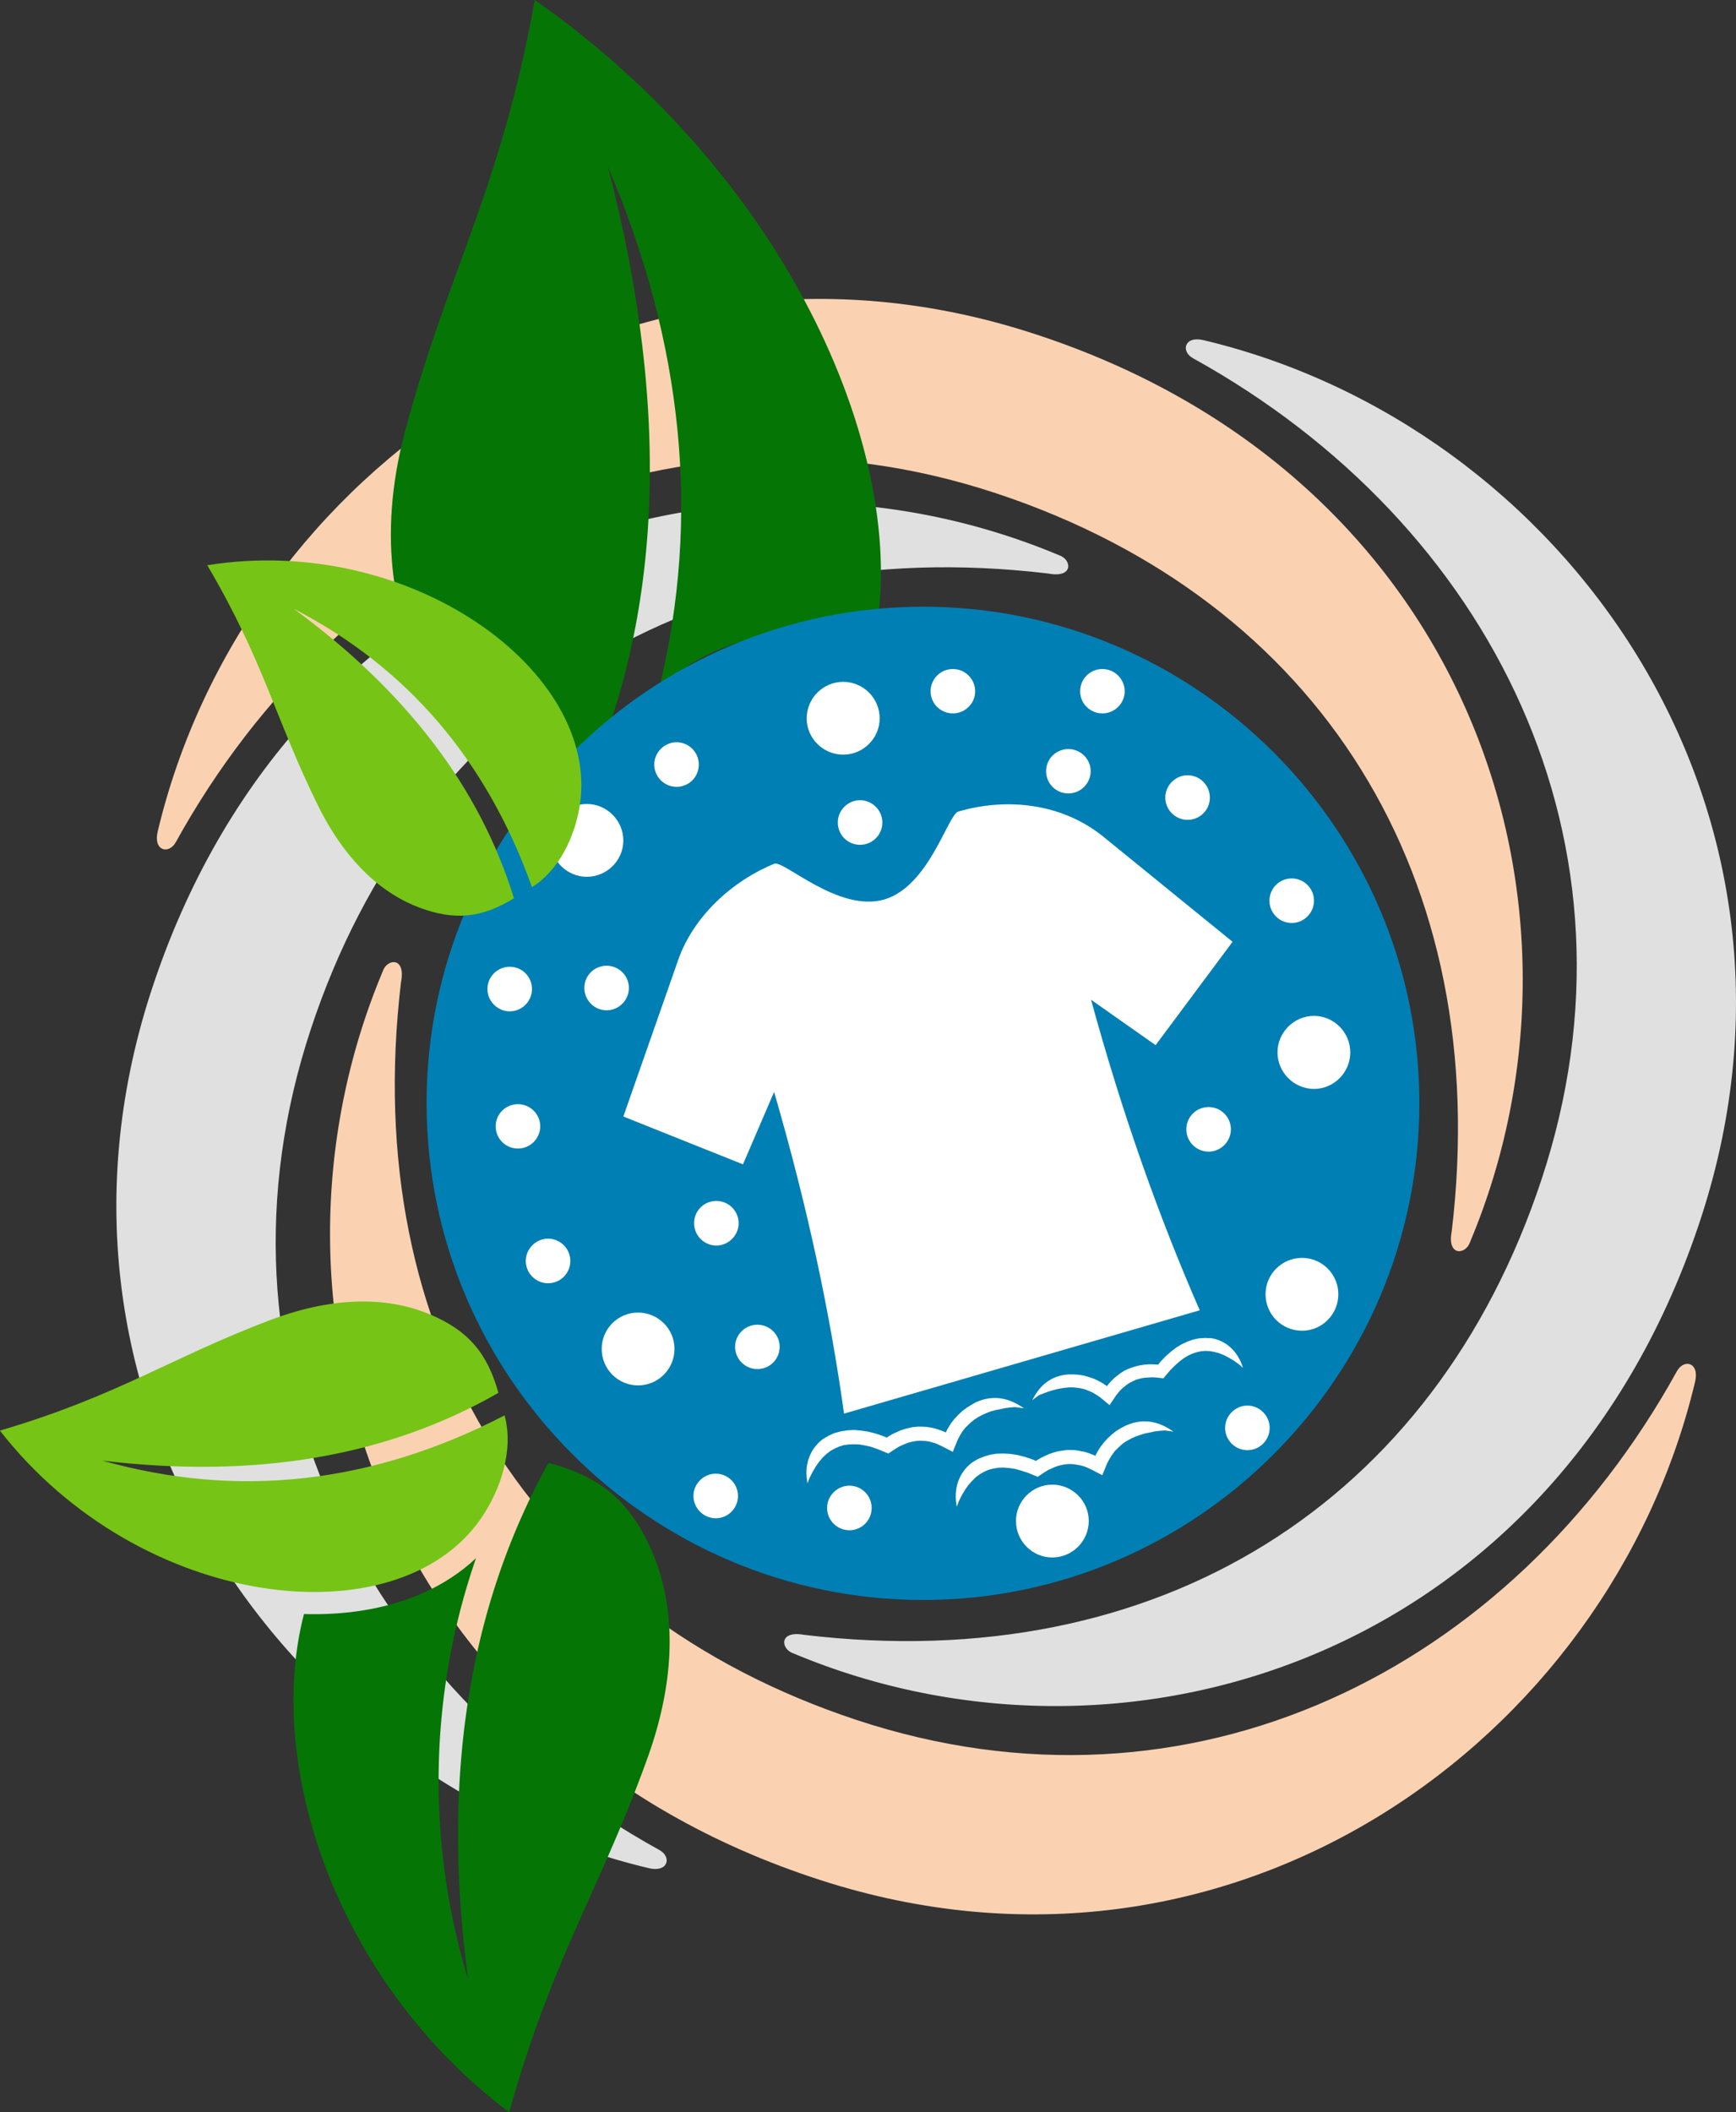 <?xml version="1.0" encoding="UTF-8" standalone="no"?>
<svg
   xmlns:dc="http://purl.org/dc/elements/1.1/"
   xmlns:cc="http://creativecommons.org/ns#"
   xmlns:rdf="http://www.w3.org/1999/02/22-rdf-syntax-ns#"
   xmlns:svg="http://www.w3.org/2000/svg"
   xmlns="http://www.w3.org/2000/svg"
   xmlns:sodipodi="http://sodipodi.sourceforge.net/DTD/sodipodi-0.dtd"
   xmlns:inkscape="http://www.inkscape.org/namespaces/inkscape"
   version="1.1"
   id="Layer_1"
   x="0px"
   y="0px"
   viewBox="0 0 606.087 737.066"
   xml:space="preserve"
   sodipodi:docname="AdobeStock_506472003 [Konvertiert].svg"
   width="606.087"
   height="737.066"
   inkscape:version="1.0.2 (e86c870879, 2021-01-15)"><rect x="0" y="0" width="606.087" height="737.066" fill="#333333" stroke="none"/><defs
   id="defs77">
	
	
	
	
</defs><sodipodi:namedview
   pagecolor="#ffffff"
   bordercolor="#666666"
   borderopacity="1"
   objecttolerance="10"
   gridtolerance="10"
   guidetolerance="10"
   inkscape:pageopacity="0"
   inkscape:pageshadow="2"
   inkscape:window-width="640"
   inkscape:window-height="480"
   id="namedview75"
   showgrid="false"
   inkscape:zoom="0.51543943"
   inkscape:cx="5.4967313"
   inkscape:cy="304.09149"
   inkscape:current-layer="Layer_1"
   fit-margin-top="0"
   fit-margin-left="0"
   fit-margin-right="0"
   fit-margin-bottom="0" />
<style
   type="text/css"
   id="style2">
	.st0{fill-rule:evenodd;clip-rule:evenodd;fill:#009FE3;}
	.st1{fill-rule:evenodd;clip-rule:evenodd;fill:#A1DAF8;}
	.st2{fill-rule:evenodd;clip-rule:evenodd;fill:#007FB4;}
	.st3{fill-rule:evenodd;clip-rule:evenodd;fill:#FFFFFF;}
</style>


<g
   id="g991"
   transform="translate(24.741,-39.085)"><path
     class="st0"
     d="M 30.31,329.28 C 60.19,203.64 192.45,108.96 335.8,155.4 c 153,49.46 201.82,200.02 152.71,317.09 -1.44,4.46 -8.14,5.18 -6.41,-3.74 C 496.86,345.05 435.95,248.65 323.2,211.28 206.49,172.61 94.46,228.34 36.64,332.96 c -2.44,4.39 -7.92,3.09 -6.33,-3.68 z"
     id="path4"
     style="fill:#fad2b2;fill-opacity:1" /><path
     class="st1"
     d="M 201.81,691.01 C 76.17,661.13 -18.51,528.87 27.86,385.52 77.4,232.52 227.88,183.7 344.95,232.81 c 4.54,1.44 5.26,8.14 -3.74,6.41 -123.7,-14.76 -220.1,46.15 -257.4,158.9 -38.66,116.71 17.06,228.74 121.68,286.56 4.39,2.44 3.02,7.92 -3.68,6.33 z"
     id="path6"
     style="fill:#e0e0e0;fill-opacity:1" /><path
     class="st1"
     d="m 395.42,157.78 c 125.64,29.88 220.32,162.14 173.95,305.57 -49.54,153 -200.02,201.82 -317.09,152.71 -4.46,-1.44 -5.26,-8.14 3.74,-6.48 123.7,14.76 220.1,-46.08 257.4,-158.83 38.74,-116.78 -17.06,-228.82 -121.61,-286.63 -4.38,-2.38 -3.09,-7.92 3.61,-6.34 z"
     id="path8"
     style="fill:#e0e0e0;fill-opacity:1" /><path
     class="st0"
     d="M 567.07,521.24 C 537.19,646.88 404.93,741.56 261.57,695.12 108.57,645.66 59.75,495.18 108.86,378.1 c 1.44,-4.54 8.14,-5.26 6.41,3.67 -14.76,123.77 46.15,220.1 158.9,257.47 116.71,38.66 228.74,-17.06 286.56,-121.68 2.45,-4.39 7.92,-3.09 6.34,3.68 z"
     id="path10"
     style="fill:#fad2b2;fill-opacity:1" /><path
     id="Pfad_19"
     data-name="Pfad 19"
     d="m 125.225,278.639 c -12.171,-21.472 -18.587,-51.444 -8.541,-89.056 14.851,-55.724 33.498,-84.583 45.263,-150.498 86.769,60.514 129.59,155.511 119.395,219.263 -28.623,-2.015 -57.247,3.152 -75.915,20.795 q 21.673,-89.087 -17.92,-181.865 33.751,129.845 -10.365,221.585 c -24.55,-6.811 -39.525,-18.298 -51.92,-40.218 z"
     fill="#057505"
     fill-rule="evenodd"
     style="stroke-width:1.686" /><g
     id="g72">
	<path
   class="st2"
   d="m 297.57,597.41 c 95.4,0 173.23,-77.9 173.23,-173.38 0,-95.33 -77.83,-173.23 -173.23,-173.23 -95.47,0 -173.38,77.9 -173.38,173.23 0.01,95.48 77.91,173.38 173.38,173.38 z"
   id="path14" />
	<g
   id="g70">
		<path
   class="st3"
   d="M 394.12,496.32 C 380.01,464.06 367.19,428.21 356.18,387.96 l 22.54,15.84 26.86,-36.07 -45,-36.58 c -14.47,-11.81 -33.84,-13.82 -50.76,-8.86 -3.67,1.15 -10.15,25.99 -25.78,30.67 -15.98,4.68 -35.21,-13.82 -38.45,-12.46 -14.4,5.83 -28.15,18.14 -33.55,33.55 l -19.15,54.65 41.76,16.7 10.87,-25.27 c 11.66,40.03 19.58,77.33 24.41,112.25 z"
   id="path16" />
		<path
   class="st3"
   d="m 180.14,345.05 c 6.98,0 12.74,-5.69 12.74,-12.67 0,-6.98 -5.76,-12.74 -12.74,-12.74 -6.98,0 -12.67,5.76 -12.67,12.74 0,6.98 5.69,12.67 12.67,12.67 z"
   id="path18" />
		<path
   class="st3"
   d="m 269.64,302.43 c 6.98,0 12.74,-5.69 12.74,-12.67 0,-7.06 -5.76,-12.74 -12.74,-12.74 -6.98,0 -12.74,5.69 -12.74,12.74 -0.01,6.98 5.75,12.67 12.74,12.67 z"
   id="path20" />
		<path
   class="st3"
   d="m 434.01,419.07 c 6.98,0 12.67,-5.76 12.67,-12.74 0,-6.98 -5.69,-12.74 -12.67,-12.74 -6.98,0 -12.74,5.76 -12.74,12.74 0,6.98 5.76,12.74 12.74,12.74 z"
   id="path22" />
		<path
   class="st3"
   d="m 426.24,361.18 c 4.25,0 7.78,-3.53 7.78,-7.78 0,-4.32 -3.53,-7.78 -7.78,-7.78 -4.32,0 -7.78,3.46 -7.78,7.78 0,4.25 3.46,7.78 7.78,7.78 z"
   id="path24" />
		<path
   class="st3"
   d="m 389.88,325.18 c 4.32,0 7.78,-3.46 7.78,-7.78 0,-4.25 -3.46,-7.78 -7.78,-7.78 -4.25,0 -7.78,3.53 -7.78,7.78 0,4.32 3.53,7.78 7.78,7.78 z"
   id="path26" />
		<path
   class="st3"
   d="m 348.26,315.96 c 4.25,0 7.78,-3.46 7.78,-7.78 0,-4.25 -3.53,-7.7 -7.78,-7.7 -4.32,0 -7.78,3.46 -7.78,7.7 0,4.33 3.46,7.78 7.78,7.78 z"
   id="path28" />
		<path
   class="st3"
   d="m 307.94,288.03 c 4.25,0 7.78,-3.46 7.78,-7.7 0,-4.32 -3.53,-7.78 -7.78,-7.78 -4.32,0 -7.78,3.46 -7.78,7.78 0,4.24 3.46,7.7 7.78,7.7 z"
   id="path30" />
		<path
   class="st3"
   d="m 211.46,313.66 c 4.32,0 7.78,-3.46 7.78,-7.78 0,-4.25 -3.46,-7.78 -7.78,-7.78 -4.25,0 -7.78,3.53 -7.78,7.78 0,4.32 3.53,7.78 7.78,7.78 z"
   id="path32" />
		<path
   class="st3"
   d="m 275.54,333.89 c 4.25,0 7.78,-3.46 7.78,-7.78 0,-4.25 -3.53,-7.78 -7.78,-7.78 -4.32,0 -7.78,3.53 -7.78,7.78 0,4.33 3.46,7.78 7.78,7.78 z"
   id="path34" />
		<path
   class="st3"
   d="m 187.05,391.64 c 4.25,0 7.78,-3.53 7.78,-7.78 0,-4.32 -3.53,-7.78 -7.78,-7.78 -4.32,0 -7.78,3.46 -7.78,7.78 0.01,4.25 3.46,7.78 7.78,7.78 z"
   id="path36" />
		<path
   class="st3"
   d="m 156.09,439.88 c 4.25,0 7.78,-3.46 7.78,-7.78 0,-4.25 -3.53,-7.7 -7.78,-7.7 -4.32,0 -7.78,3.46 -7.78,7.7 0.01,4.32 3.46,7.78 7.78,7.78 z"
   id="path38" />
		<path
   class="st3"
   d="m 166.6,486.89 c 4.32,0 7.78,-3.46 7.78,-7.78 0,-4.25 -3.46,-7.78 -7.78,-7.78 -4.25,0 -7.78,3.53 -7.78,7.78 0.01,4.33 3.54,7.78 7.78,7.78 z"
   id="path40" />
		<path
   class="st3"
   d="m 225.36,473.72 c 4.25,0 7.78,-3.53 7.78,-7.78 0,-4.32 -3.53,-7.78 -7.78,-7.78 -4.32,0 -7.78,3.46 -7.78,7.78 0,4.25 3.46,7.78 7.78,7.78 z"
   id="path42" />
		<path
   class="st3"
   d="m 225.14,568.9 c 4.32,0 7.78,-3.53 7.78,-7.78 0,-4.25 -3.46,-7.78 -7.78,-7.78 -4.25,0 -7.78,3.53 -7.78,7.78 0,4.25 3.53,7.78 7.78,7.78 z"
   id="path44" />
		<path
   class="st3"
   d="m 271.8,573.08 c 4.32,0 7.78,-3.46 7.78,-7.78 0,-4.25 -3.46,-7.78 -7.78,-7.78 -4.25,0 -7.78,3.53 -7.78,7.78 0,4.32 3.53,7.78 7.78,7.78 z"
   id="path46" />
		<path
   class="st3"
   d="m 410.76,545.14 c 4.25,0 7.78,-3.46 7.78,-7.78 0,-4.25 -3.53,-7.78 -7.78,-7.78 -4.25,0 -7.78,3.53 -7.78,7.78 0,4.32 3.53,7.78 7.78,7.78 z"
   id="path48" />
		<path
   class="st3"
   d="m 397.22,440.96 c 4.25,0 7.78,-3.53 7.78,-7.78 0,-4.32 -3.53,-7.78 -7.78,-7.78 -4.32,0 -7.78,3.46 -7.78,7.78 0,4.25 3.46,7.78 7.78,7.78 z"
   id="path50" />
		<path
   class="st3"
   d="m 239.68,516.84 c 4.32,0 7.78,-3.46 7.78,-7.78 0,-4.25 -3.46,-7.7 -7.78,-7.7 -4.25,0 -7.78,3.46 -7.78,7.7 0.01,4.33 3.54,7.78 7.78,7.78 z"
   id="path52" />
		<path
   class="st3"
   d="m 153.21,392 c 4.32,0 7.78,-3.53 7.78,-7.78 0,-4.32 -3.46,-7.78 -7.78,-7.78 -4.25,0 -7.78,3.46 -7.78,7.78 0.01,4.25 3.53,7.78 7.78,7.78 z"
   id="path54" />
		<path
   class="st3"
   d="m 360.14,288.03 c 4.25,0 7.78,-3.46 7.78,-7.7 0,-4.32 -3.53,-7.78 -7.78,-7.78 -4.32,0 -7.78,3.46 -7.78,7.78 0,4.24 3.46,7.7 7.78,7.7 z"
   id="path56" />
		<path
   class="st3"
   d="m 429.84,503.45 c 6.98,0 12.67,-5.69 12.67,-12.74 0,-6.98 -5.69,-12.67 -12.67,-12.67 -7.06,0 -12.74,5.69 -12.74,12.67 -0.01,7.05 5.68,12.74 12.74,12.74 z"
   id="path58" />
		<path
   class="st3"
   d="m 342.64,582.58 c 6.98,0 12.74,-5.69 12.74,-12.74 0,-6.98 -5.76,-12.67 -12.74,-12.67 -6.98,0 -12.67,5.69 -12.67,12.67 0,7.05 5.69,12.74 12.67,12.74 z"
   id="path60" />
		<path
   class="st3"
   d="m 198,522.53 c 7.06,0 12.74,-5.69 12.74,-12.74 0,-6.98 -5.69,-12.67 -12.74,-12.67 -6.98,0 -12.67,5.69 -12.67,12.67 -0.01,7.05 5.68,12.74 12.67,12.74 z"
   id="path62" />
		<path
   class="st3"
   d="m 262.58,541.25 1.94,-1.15 2.09,-0.94 2.23,-0.58 2.23,-0.36 2.38,-0.14 2.38,0.22 2.52,0.36 2.52,0.65 2.59,0.86 1.37,0.58 0.29,-0.22 1.44,-0.86 1.51,-0.72 1.44,-0.65 1.51,-0.5 1.58,-0.43 1.51,-0.29 1.51,-0.14 h 1.58 l 1.51,0.07 1.51,0.22 1.58,0.36 1.51,0.5 1.58,0.58 0.58,0.29 0.72,-1.44 1.08,-1.73 1.22,-1.58 1.37,-1.44 1.37,-1.3 1.58,-1.15 1.58,-1.01 1.66,-0.94 c 6.48,-2.81 11.88,-1.22 16.7,2.16 l -3.1,-0.43 -1.66,0.14 -1.8,0.22 -1.73,0.36 -1.73,0.36 -1.58,0.43 -1.51,0.58 -1.44,0.65 -1.37,0.72 -1.22,0.79 -1.22,0.94 -1.08,1.01 -1.08,1.08 -0.94,1.22 -0.86,1.37 -0.79,1.51 -1.73,4.25 -3.74,-1.94 -1.22,-0.58 -1.22,-0.5 -1.22,-0.36 -1.15,-0.29 -1.15,-0.14 -1.15,-0.07 h -1.15 l -1.15,0.14 -1.15,0.22 -1.15,0.29 -1.15,0.43 -1.15,0.5 -1.22,0.58 -1.15,0.72 -2.38,1.58 -3.67,-1.51 -2.23,-0.79 -2.16,-0.5 -2.02,-0.36 -1.94,-0.07 -1.8,0.07 -1.73,0.22 -1.58,0.5 -1.51,0.65 -1.44,0.79 -1.44,1.08 -1.3,1.22 -1.3,1.51 -1.22,1.73 -1.15,1.94 -1.08,2.16 -0.65,1.73 c -1.23,-6.07 0.57,-11.83 5.39,-15.43 z"
   id="path64" />
		<path
   class="st3"
   d="m 314.71,549.39 1.94,-1.15 2.09,-0.86 2.16,-0.65 2.3,-0.36 2.38,-0.07 2.38,0.14 2.45,0.36 2.59,0.65 2.59,0.86 1.37,0.58 0.29,-0.22 1.44,-0.86 1.51,-0.72 1.44,-0.65 1.51,-0.5 1.51,-0.43 1.58,-0.22 1.51,-0.22 h 1.58 l 1.51,0.07 1.58,0.29 1.58,0.29 1.51,0.5 1.51,0.58 0.65,0.29 0.72,-1.37 1.08,-1.73 1.22,-1.58 1.3,-1.44 1.44,-1.3 1.51,-1.22 1.66,-1.01 1.66,-0.86 c 6.41,-2.88 11.88,-1.3 16.7,2.09 l -3.1,-0.43 -1.66,0.14 -1.8,0.22 -1.73,0.36 -1.73,0.36 -1.58,0.5 -1.51,0.5 -1.44,0.65 -1.37,0.72 -1.3,0.79 -1.15,0.94 -1.08,1.01 -1.08,1.08 -0.94,1.3 -0.86,1.37 -0.79,1.44 -1.73,4.25 -3.74,-1.94 -1.22,-0.58 -1.22,-0.5 -1.22,-0.36 -1.15,-0.22 -1.22,-0.22 -1.15,-0.07 h -1.15 l -1.15,0.14 -1.15,0.22 -1.15,0.29 -1.15,0.43 -1.15,0.5 -1.22,0.58 -1.15,0.72 -2.38,1.58 -3.67,-1.51 -2.3,-0.72 -2.09,-0.58 -2.09,-0.29 -1.87,-0.14 -1.8,0.07 -1.73,0.29 -1.58,0.43 -1.51,0.65 -1.51,0.86 -1.39,1 -1.3,1.3 -1.3,1.44 -1.22,1.73 -1.15,1.94 -1.08,2.16 -0.65,1.8 c -1.22,-6.05 0.58,-11.88 5.41,-15.48 z"
   id="path66" />
		<path
   class="st3"
   d="m 398.08,506.04 -2.16,-0.07 -2.09,0.14 -2.02,0.43 -2.02,0.72 -2.02,0.94 -1.87,1.15 -1.87,1.44 -1.8,1.58 -1.8,1.87 -0.86,1.08 -0.36,-0.07 -1.58,-0.07 h -1.51 l -1.51,0.14 -1.44,0.22 -1.44,0.36 -1.37,0.43 -1.37,0.5 -1.3,0.65 -1.22,0.79 -1.15,0.86 -1.15,0.94 -1.08,1.08 -1.01,1.15 -0.36,0.5 -1.22,-0.86 -1.66,-0.94 -1.66,-0.79 -1.73,-0.58 -1.73,-0.5 -1.73,-0.29 -1.8,-0.14 h -1.8 c -6.48,0.43 -10.3,4.1 -12.74,9 l 2.3,-1.73 1.44,-0.58 1.58,-0.58 1.58,-0.5 1.58,-0.43 1.51,-0.29 1.44,-0.22 1.51,-0.14 h 1.37 l 1.44,0.14 1.37,0.22 1.37,0.36 1.3,0.5 1.3,0.58 1.3,0.79 1.3,0.86 3.31,2.74 2.16,-3.24 0.79,-1.01 0.79,-0.94 0.86,-0.79 0.86,-0.72 0.86,-0.65 0.94,-0.58 1.01,-0.5 0.94,-0.43 1.08,-0.29 1.08,-0.29 1.15,-0.14 1.15,-0.07 1.22,-0.07 1.3,0.07 2.59,0.29 2.38,-2.81 1.58,-1.58 1.51,-1.37 1.51,-1.15 1.51,-0.94 1.51,-0.72 1.51,-0.5 1.58,-0.36 1.51,-0.14 1.58,0.07 1.58,0.29 1.66,0.43 1.66,0.65 1.8,0.94 1.8,1.08 1.8,1.3 1.3,1.15 c -1.62,-5.46 -5.65,-9.49 -11.13,-10.36 z"
   id="path68" />
	</g>
</g><path
     id="Pfad_20"
     data-name="Pfad 20"
     d="M 121.728,355.818 C 109.586,351.319 96.497,340.779 86.346,320.317 71.333,289.963 67.445,269.889 47.61,236.326 c 71.269,-11.353 137.106,37.261 130.105,83.595 -1.638,10.863 -7.22,22.872 -16.735,28.744 Q 137.229,282.186 77.81,251.523 136.885,294.75 154.692,352.535 c -11.223,6.909 -20.64,7.866 -32.967,3.284 z"
     fill="#76c416"
     fill-rule="evenodd"
     style="stroke-width:1.686" /><g
     id="Gruppe_5"
     data-name="Gruppe 5"
     transform="matrix(1.506,1.095,-1.095,1.506,47.268,439.235)"><path
       id="Pfad_19-3"
       data-name="Pfad 19"
       d="m 45.861,4.393 c 8.58,5.058 17.15,14.836 22.083,31.759 7.315,25.063 7.577,40.86 18.1,69.016 C 44.968,104.4 10.557,79.188 0,52.261 9.653,45.668 17.748,36.343 19.928,24.817 A 127.646,127.646 0 0 0 65.18,89.554 Q 26.125,48.724 20.413,2.405 C 29.8,-1.309 37.111,-0.778 45.861,4.393 Z"
       transform="translate(66.328,7.799)"
       fill="#057505"
       fill-rule="evenodd" /><path
       id="Pfad_20-9"
       data-name="Pfad 20"
       d="M 52.261,0.789 C 44.788,2.56 36.32,7.822 28.868,19.135 17.838,35.924 14.1,47.463 0,65.785 41.14,77.618 83.41,53.75 82.632,25.965 82.452,19.451 80.032,11.978 74.854,7.834 Q 56.073,45.259 18.877,59.023 56.778,37.837 71.432,5.1 C 65.324,0.224 59.848,-1.019 52.261,0.789 Z"
       fill="#76c416"
       fill-rule="evenodd" /></g></g></svg>

